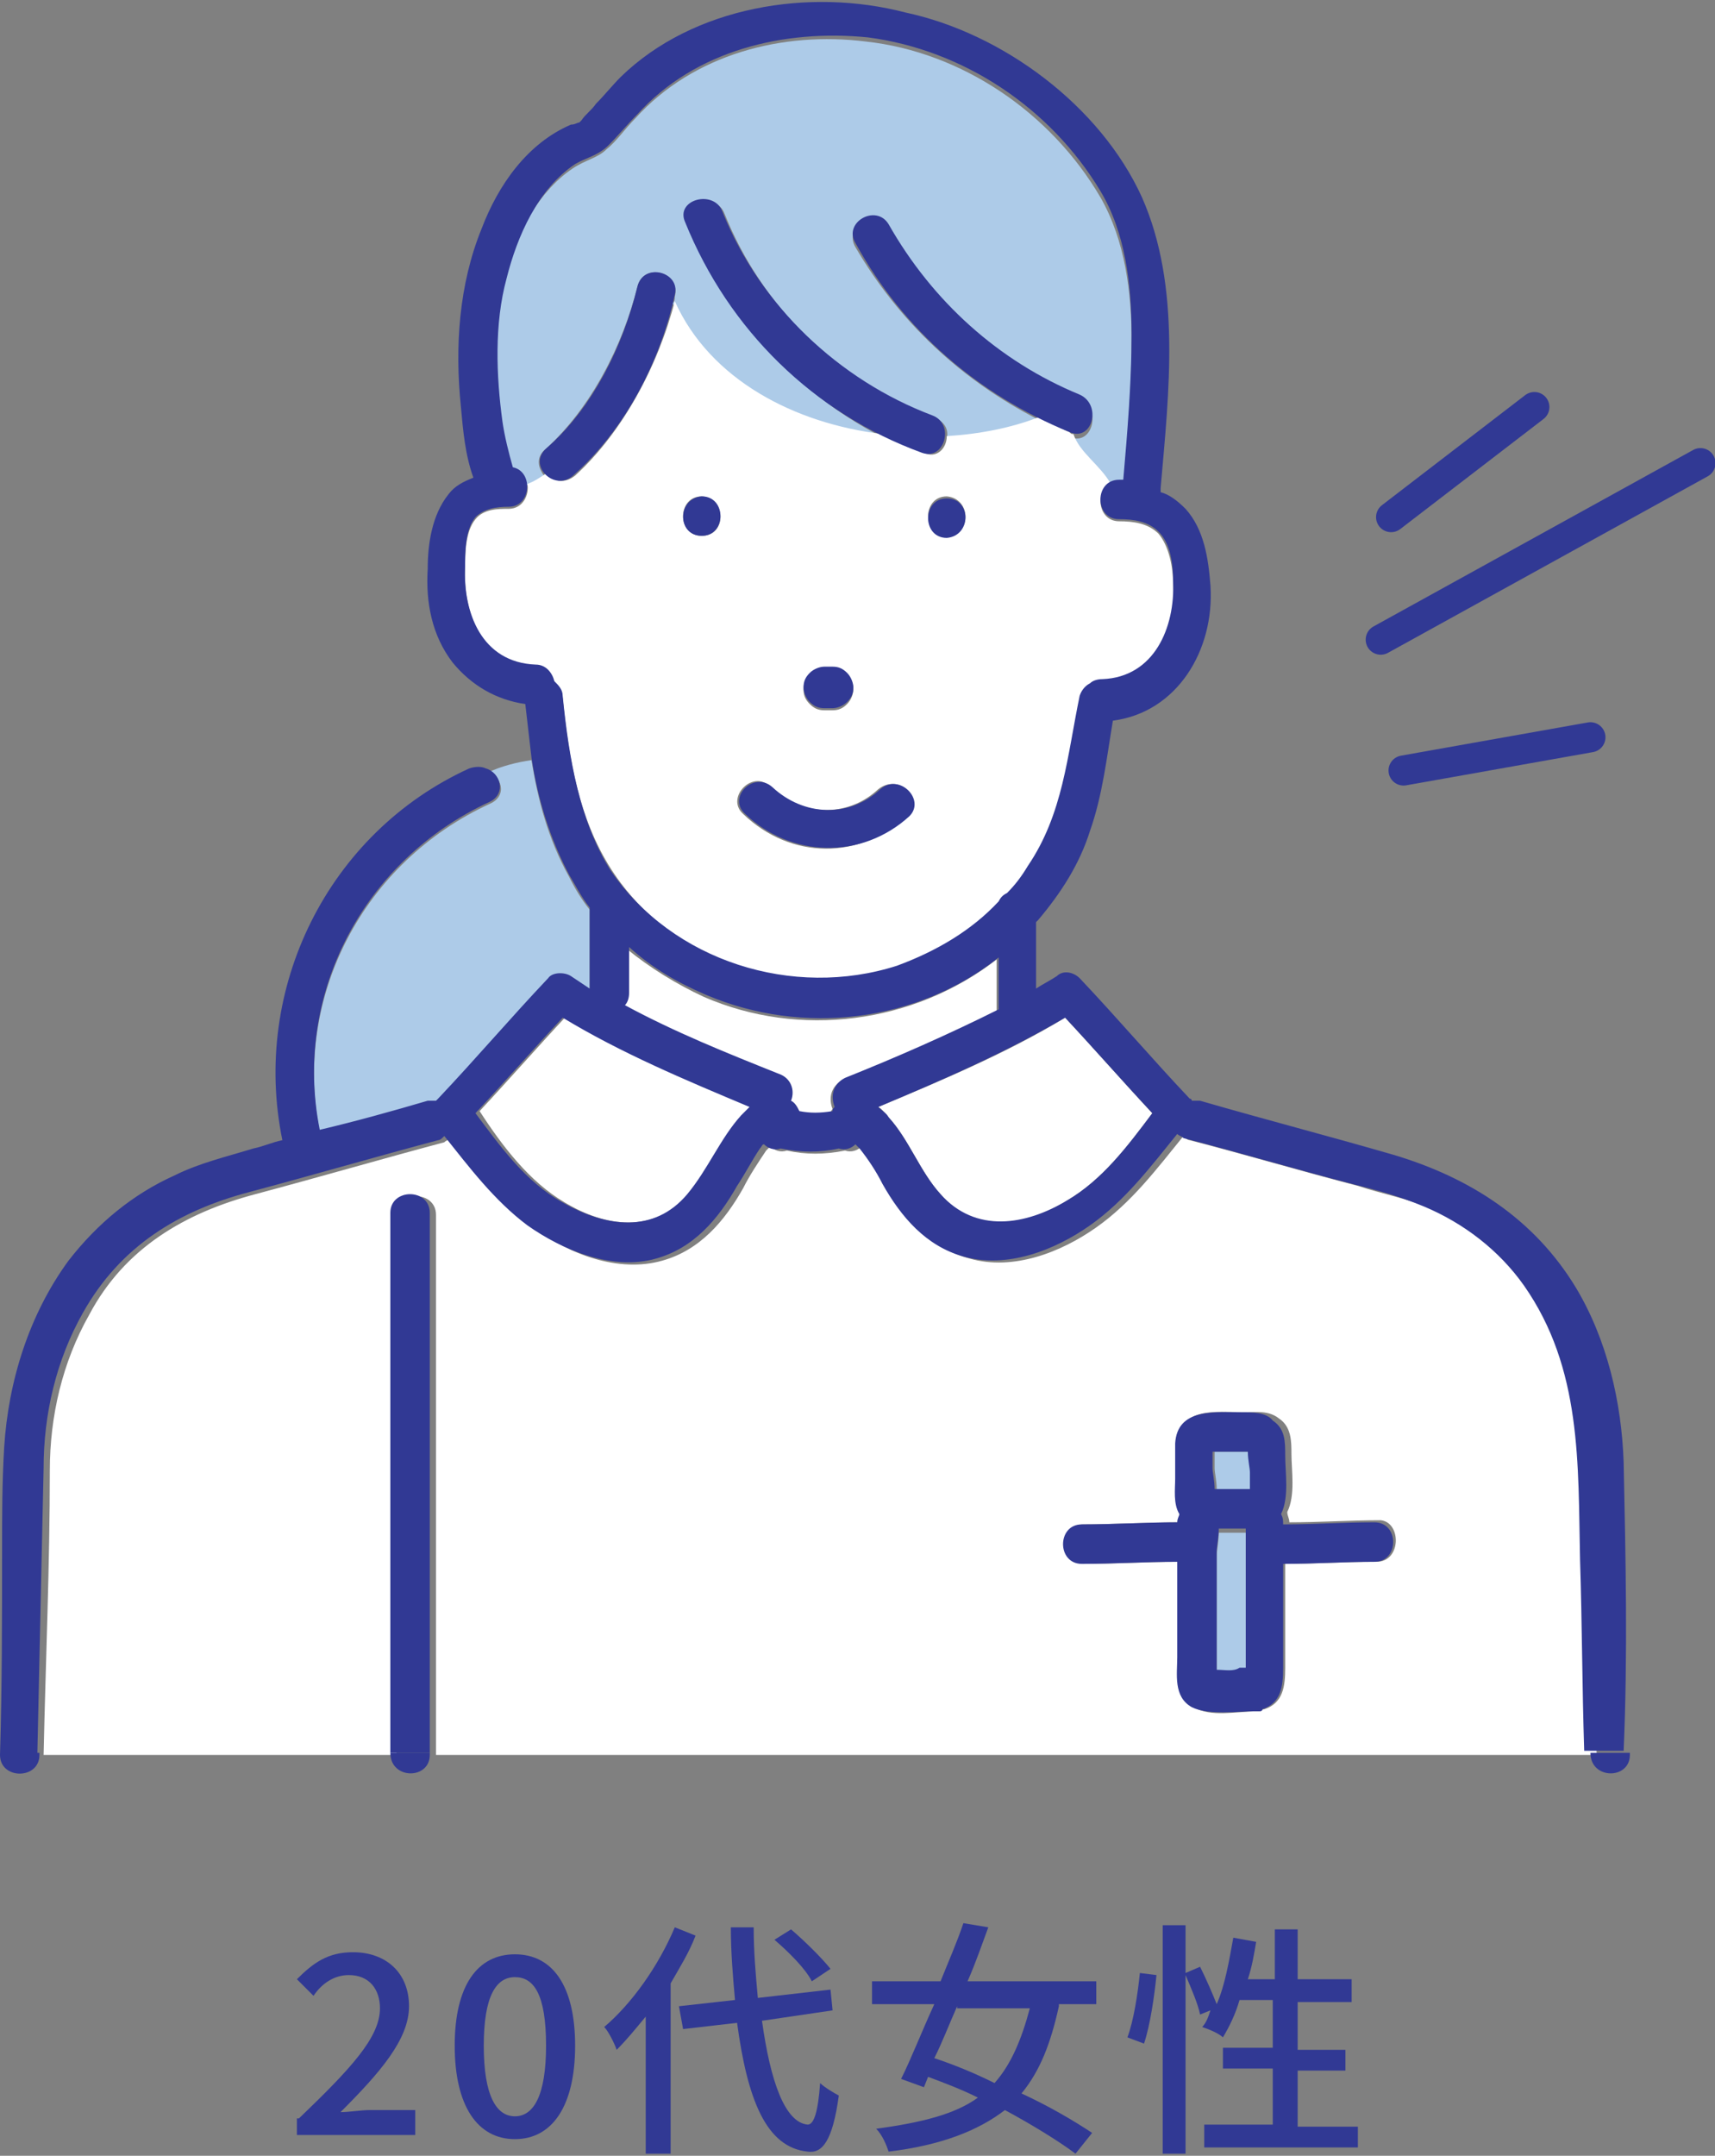 <?xml version="1.0" encoding="utf-8"?>
<!-- Generator: Adobe Illustrator 24.3.0, SVG Export Plug-In . SVG Version: 6.00 Build 0)  -->
<svg version="1.1" id="レイヤー_1" xmlns="http://www.w3.org/2000/svg" xmlns:xlink="http://www.w3.org/1999/xlink" x="0px"
	 y="0px" viewBox="0 0 82.6 103.8" style="enable-background:new 0 0 82.6 103.8;" xml:space="preserve">
<rect x="0" y="0" width="82.6" height="103.8" fill="#808080" stroke="none"/>
<style type="text/css">
	.st0{fill:#313994;}
	.st1{fill:#FFFFFF;}
	.st2{fill:#ADCBE8;}
	.st3{fill:none;stroke:#313994;stroke-width:1.449;stroke-linecap:round;stroke-miterlimit:10;}
</style>
<g>
	<g>
		<path class="st0" d="M14.4,102c2.5-2.4,3.9-3.9,3.9-5.3c0-0.9-0.5-1.6-1.5-1.6c-0.7,0-1.3,0.4-1.7,1l-0.8-0.8
			c0.8-0.8,1.5-1.3,2.7-1.3c1.6,0,2.7,1,2.7,2.6c0,1.6-1.4,3.2-3.3,5.1c0.4,0,1-0.1,1.4-0.1h2.2v1.2h-5.7V102z"/>
		<path class="st0" d="M21.9,98.5c0-2.9,1.1-4.4,2.9-4.4c1.8,0,2.9,1.5,2.9,4.4c0,2.9-1.1,4.5-2.9,4.5C23,103,21.9,101.4,21.9,98.5z
			 M26.3,98.5c0-2.5-0.6-3.3-1.5-3.3c-0.9,0-1.5,0.9-1.5,3.3s0.6,3.4,1.5,3.4C25.7,101.9,26.3,100.9,26.3,98.5z"/>
		<path class="st0" d="M33.5,93.2c-0.3,0.8-0.8,1.6-1.2,2.3v8.2h-1.2v-6.6c-0.5,0.6-0.9,1.1-1.4,1.6c-0.1-0.3-0.4-0.9-0.6-1.1
			c1.3-1.1,2.6-2.9,3.4-4.8L33.5,93.2z M36.7,97.3c0.4,2.9,1.1,4.9,2.2,5c0.3,0,0.5-0.6,0.6-2c0.2,0.2,0.7,0.5,0.9,0.6
			c-0.3,2.2-0.8,2.8-1.5,2.7c-2-0.2-2.9-2.5-3.4-6.2l-2.6,0.3l-0.2-1.1l2.7-0.3c-0.1-1.1-0.2-2.3-0.2-3.5h1.1c0,1.2,0.1,2.3,0.2,3.4
			l3.5-0.4l0.1,1L36.7,97.3z M39.1,95.4c-0.3-0.6-1.1-1.4-1.8-2l0.8-0.5c0.7,0.6,1.5,1.4,1.9,1.9L39.1,95.4z"/>
		<path class="st0" d="M51,96.6c-0.4,1.8-0.9,3.1-1.8,4.2c1.3,0.6,2.5,1.3,3.4,1.9l-0.8,1c-0.8-0.6-2.1-1.4-3.4-2.1
			c-1.3,1-3.1,1.7-5.6,2c-0.1-0.3-0.3-0.8-0.6-1.1c2.2-0.3,3.8-0.7,4.9-1.5c-0.8-0.4-1.6-0.7-2.4-1l-0.2,0.5l-1.1-0.4
			c0.5-1,1-2.3,1.6-3.6H42v-1.1h3.3c0.4-1,0.8-1.9,1.1-2.8l1.2,0.2c-0.3,0.8-0.6,1.7-1,2.6h6.2v1.1H51z M46.1,96.6
			c-0.4,0.9-0.7,1.7-1.1,2.5c0.9,0.3,1.9,0.7,2.9,1.2c0.8-0.9,1.3-2.1,1.7-3.6H46.1z"/>
		<path class="st0" d="M54.3,98.1c0.3-0.8,0.5-2.1,0.6-3.1l0.8,0.1c-0.1,1-0.3,2.4-0.6,3.3L54.3,98.1z M65.4,102.3v1.1H58v-1.1h3.3
			v-2.7h-2.4v-1h2.4v-2.3h-1.6c-0.2,0.7-0.5,1.3-0.8,1.8c-0.2-0.2-0.7-0.4-1-0.5c0.2-0.2,0.3-0.5,0.4-0.8L57.8,97
			c-0.1-0.5-0.4-1.2-0.7-1.9v8.6H56v-11h1.1V95l0.7-0.3c0.3,0.6,0.6,1.3,0.8,1.8c0.4-0.9,0.6-2.1,0.8-3.2l1.1,0.2
			c-0.1,0.6-0.2,1.2-0.4,1.8h1.3v-2.4h1.1v2.4h2.6v1.1h-2.6v2.3h2.3v1h-2.3v2.7H65.4z"/>
	</g>
</g>
<g>
	<g>
		<path class="st1" d="M38,53.1c0.2,0.1,0.3,0.3,0.4,0.5c0.5,0.1,1.1,0.1,1.6,0c0-0.1,0.1-0.2,0.1-0.2c-0.2-0.5-0.1-1.1,0.5-1.4
			c2.5-1,5-2.1,7.4-3.3c0,0,0-0.1,0-0.1c0-0.8,0-1.6,0-2.4c-4,3.1-9.5,3.8-14.1,1.8c-1.3-0.6-2.6-1.4-3.7-2.3c0,0.7,0,1.5,0,2.2
			c0,0.2-0.1,0.4-0.2,0.6c2.4,1.3,4.9,2.3,7.4,3.3C38.1,52,38.2,52.6,38,53.1z"/>
		<path class="st2" d="M58.5,69.9c0,0.3,0,0.5,0,0.8c0,0.2,0.1,0.6,0.1,1c0.3,0,0.5,0,0.8,0c0,0,0,0,0.1,0c0.2,0,0.4,0,0.6,0
			c0.1,0,0.1,0,0.2,0c0,0,0,0,0,0c0-0.3,0-0.5,0-0.8c0-0.2-0.1-0.6-0.1-1c-0.3,0-0.5,0-0.8,0C59.1,69.9,58.8,69.9,58.5,69.9
			C58.5,69.9,58.5,69.9,58.5,69.9C58.5,69.9,58.5,69.9,58.5,69.9z"/>
		<path class="st2" d="M60,80.5c0-0.4,0-0.7,0-1.1c0-1,0-2,0-3c0-0.8,0-1.6,0-2.4c0,0,0-0.1,0-0.2c-0.4,0-0.9,0-1.3,0c0,0,0,0,0,0
			c0,0.4-0.1,0.9-0.1,1.1c0,1.8,0,3.5,0,5.3c0,0.1,0,0.2,0,0.4c0.3,0,0.8,0.1,1.1,0.1C59.8,80.5,59.9,80.5,60,80.5z"/>
		<path class="st1" d="M42.3,53.3c0.2,0.1,0.3,0.3,0.5,0.5c1,1.1,1.5,2.6,2.5,3.7c1.7,2,4,1.6,6.1,0.3c1.7-1,2.9-2.6,4.1-4.2
			c-1.4-1.5-2.8-3.1-4.2-4.6C48.5,50.7,45.4,52,42.3,53.3z"/>
		<path class="st1" d="M27.2,57.9c2,1.2,4.3,1.5,6-0.4c1-1.2,1.5-2.6,2.6-3.8c0.1-0.2,0.3-0.3,0.5-0.5c-3.1-1.2-6.2-2.6-9-4.3
			c-1.4,1.5-2.8,3.1-4.2,4.6C24.2,55.2,25.5,56.9,27.2,57.9z"/>
		<path class="st2" d="M26.3,21.6c2.2-2,3.7-5,4.4-7.8c0.3-1.2,2.1-0.7,1.8,0.5c0,0.1,0,0.2-0.1,0.3c1.7,3.8,5.7,5.9,10,6.4
			c-4.2-2.2-7.5-5.8-9.3-10.2c-0.5-1.1,1.4-1.6,1.8-0.5c1.8,4.5,5.5,8.1,10.1,9.8c0.5,0.2,0.7,0.6,0.6,1c1.6-0.1,3.1-0.4,4.4-0.9
			c-3.7-1.9-6.7-4.7-8.8-8.3c-0.6-1,1-2,1.6-0.9c2.1,3.6,5.3,6.6,9.2,8.2c1,0.4,0.7,2.1-0.3,1.9c0.2,0.9,1.3,1.6,1.8,2.4
			c0.1-0.1,0.3-0.1,0.4-0.1c0.1,0,0.1,0,0.2,0c0.2-2.3,0.4-4.7,0.4-7c0-2.3-0.3-4.8-1.5-6.9C50.6,5.4,46.3,2.5,41.7,2
			c-4-0.5-8.3,0.6-11.1,3.7c-0.5,0.5-0.9,1.1-1.4,1.5c-0.4,0.4-1,0.5-1.6,0.9c-1.8,1.2-2.9,3.5-3.3,5.5c-0.5,2.2-0.5,4.7-0.2,6.9
			c0.1,0.7,0.2,1.5,0.5,2.2c0.4,0.1,0.6,0.4,0.7,0.7c0.3-0.1,0.6-0.3,0.9-0.5C25.9,22.5,25.8,22,26.3,21.6z"/>
		<path class="st1" d="M56.5,28.1c0-0.8-0.2-1.8-0.7-2.4c-0.5-0.5-1.2-0.6-1.9-0.6c-1,0-1.2-1.4-0.4-1.8c-0.5-0.9-1.5-1.5-1.8-2.4
			c-0.1,0-0.1,0-0.2-0.1c-0.5-0.2-1-0.5-1.5-0.7c-1.3,0.5-2.8,0.8-4.4,0.9c0,0.6-0.5,1.1-1.1,0.8c-0.7-0.3-1.4-0.6-2-0.9
			c-4.2-0.5-8.3-2.6-10-6.4c-0.8,3.1-2.5,6.3-4.8,8.4c-0.5,0.4-1,0.3-1.4-0.1c-0.3,0.2-0.6,0.4-0.9,0.5c0.1,0.5-0.2,1.2-0.9,1.2
			c-0.5,0-1.2,0-1.6,0.5c-0.5,0.6-0.5,1.7-0.5,2.4c-0.1,2.2,0.9,4.6,3.4,4.7c0.5,0,0.8,0.4,0.9,0.8c0.2,0.1,0.3,0.4,0.4,0.7
			c0.3,3,0.8,6,2.5,8.5c3,4.4,8.8,6.2,13.8,4.6c1.8-0.6,3.5-1.7,4.9-3.1c0.1-0.2,0.2-0.3,0.4-0.4c0.4-0.4,0.7-0.8,1-1.3
			c1.7-2.5,1.8-5.3,2.5-8.2c0.1-0.3,0.2-0.5,0.5-0.6c0.1-0.1,0.4-0.2,0.6-0.2C55.6,32.7,56.7,30.3,56.5,28.1z M39,32.5
			c0.2-0.2,0.4-0.3,0.7-0.3c0.1,0,0.3,0,0.4,0c0.3,0,0.5,0.1,0.7,0.3c0.2,0.2,0.3,0.4,0.3,0.7c0,0.2-0.1,0.5-0.3,0.7
			c-0.2,0.2-0.4,0.3-0.7,0.3c-0.1,0-0.3,0-0.4,0c-0.3,0-0.5-0.1-0.7-0.3c-0.2-0.2-0.3-0.4-0.3-0.7C38.7,32.9,38.8,32.7,39,32.5z
			 M33.8,25.8c-1.2,0-1.2-1.9,0-1.9C35,24,35,25.8,33.8,25.8z M43.7,39.3c-2.3,2.1-5.6,2.1-7.9-0.1c-0.9-0.8,0.5-2.2,1.3-1.3
			c1.5,1.4,3.7,1.5,5.2,0.1C43.3,37.2,44.6,38.5,43.7,39.3z M45.6,25.8c-1.2,0-1.2-1.9,0-1.9C46.8,24,46.8,25.8,45.6,25.8z"/>
		<path class="st2" d="M23.6,38.7c-6.1,2.8-9.5,9.3-8.2,15.8c1.7-0.5,3.5-1,5.2-1.4c0.1,0,0.3,0,0.4,0c0,0,0-0.1,0.1-0.1
			c1.8-1.9,3.5-3.9,5.3-5.8c0.3-0.3,0.8-0.4,1.1-0.1c0.3,0.2,0.6,0.4,0.9,0.6c0-1.3,0-2.5,0-3.8c0,0,0-0.1,0-0.1
			c-0.4-0.5-0.7-1-1-1.6c-1-1.8-1.5-3.7-1.8-5.6c-0.7,0.1-1.5,0.3-2.1,0.6C24.1,37.3,24.5,38.3,23.6,38.7z"/>
		<path class="st1" d="M73.7,62c-1.2-1.7-2.9-3-4.8-3.8c-1.1-0.5-2.3-0.7-3.5-1.1c-2.7-0.7-5.4-1.5-8.1-2.2c-0.1,0-0.2-0.1-0.3-0.2
			c-1.3,1.6-2.5,3.2-4.2,4.4c-1.7,1.2-4,2.1-6.1,1.5c-1.9-0.5-3-1.9-3.9-3.5c-0.3-0.6-0.7-1.2-1.1-1.7c0,0-0.1-0.1-0.2-0.2
			c-0.2,0.2-0.5,0.3-0.8,0.2c-1,0.2-1.9,0.2-2.8,0c-0.3,0.1-0.6,0-0.8-0.2c-0.1,0.1-0.2,0.2-0.2,0.2c-0.4,0.6-0.8,1.2-1.1,1.8
			c-0.9,1.6-2.1,3-3.9,3.5c-2.1,0.6-4.5-0.3-6.2-1.6c-1.6-1.2-2.8-2.8-4-4.3c-0.1,0.1-0.2,0.1-0.3,0.2c-3,0.8-6.1,1.7-9.1,2.5
			c-3.4,0.9-6.3,2.6-8,5.8c-1.3,2.3-1.9,4.9-1.9,7.5c0,4.6-0.2,9.1-0.3,13.7h17c0-1,0-2.1,0-3.1c0-7.6,0-15.2,0-22.9
			c0-1.2,1.9-1.2,1.9,0c0,1.1,0,2.2,0,3.2c0,7.6,0,15.2,0,22.8h55.9c-0.1-3.1-0.1-6.1-0.2-9.2C76.3,70.6,76.5,66,73.7,62z
			 M66.3,75.2c-1.5,0-2.9,0.1-4.4,0.1c0,0.6,0,1.3,0,1.9c0,1,0,2.1,0,3.1c0,0.9-0.1,1.7-1,2c-0.1,0-0.2,0.1-0.2,0.1c0,0,0,0,0,0
			c0,0,0,0,0,0c-0.1,0-0.1,0-0.2,0c-0.9,0-2.2,0.3-3-0.2c-0.9-0.5-0.7-1.6-0.7-2.4c0-1.5,0-3,0-4.6c-1.5,0-3,0.1-4.6,0.1
			c-1.2,0-1.2-1.9,0-1.9c1.5,0,3.1-0.1,4.6-0.1c0-0.1,0-0.3,0.1-0.4c0,0,0,0,0,0c-0.3-0.5-0.2-1.1-0.2-1.7c0-0.6,0-1.1,0-1.7
			c0.1-1.8,1.9-1.5,3.2-1.5c0.6,0,1.2-0.1,1.7,0.3c0.6,0.4,0.6,1.1,0.6,1.7c0,0.8,0.2,2-0.2,2.8c0,0.2,0.1,0.3,0.1,0.5
			c1.5,0,2.9-0.1,4.4-0.1C67.5,73.3,67.5,75.2,66.3,75.2z"/>
		<path class="st0" d="M60.4,82.4c0.1,0,0.1,0,0.2,0c0,0,0,0,0,0c0,0,0,0,0,0c0.1,0,0.2,0,0.2-0.1c0.9-0.3,1-1.1,1-2
			c0-1,0-2.1,0-3.1c0-0.6,0-1.3,0-1.9c1.5,0,2.9-0.1,4.4-0.1c1.2,0,1.2-1.9,0-1.9c-1.5,0-2.9,0.1-4.4,0.1c0-0.2,0-0.3-0.1-0.5
			c0.4-0.8,0.2-2,0.2-2.8c0-0.7,0-1.3-0.6-1.7C61,68,60.3,68,59.8,68c-1.3,0-3.1-0.2-3.2,1.5c0,0.6,0,1.1,0,1.7
			c0,0.5-0.1,1.2,0.2,1.7c0,0,0,0,0,0c0,0.1-0.1,0.2-0.1,0.4c-1.5,0-3.1,0.1-4.6,0.1c-1.2,0-1.2,1.9,0,1.9c1.5,0,3-0.1,4.6-0.1
			c0,1.5,0,3,0,4.6c0,0.8-0.2,1.9,0.7,2.4C58.2,82.6,59.6,82.4,60.4,82.4z M58.6,80.4c0-0.1,0-0.3,0-0.4c0-1.8,0-3.5,0-5.3
			c0-0.2,0.1-0.7,0.1-1.1c0,0,0,0,0,0c0.4,0,0.9,0,1.3,0c0,0.1,0,0.2,0,0.2c0,0.8,0,1.6,0,2.4c0,1,0,2,0,3c0,0.4,0,0.7,0,1.1
			c-0.1,0-0.2,0-0.3,0C59.4,80.5,59,80.4,58.6,80.4z M59.3,69.9c0.3,0,0.5,0,0.8,0c0,0.4,0.1,0.8,0.1,1c0,0.3,0,0.5,0,0.8
			c0,0,0,0,0,0c-0.1,0-0.1,0-0.2,0c-0.2,0-0.4,0-0.6,0c0,0,0,0-0.1,0c-0.3,0-0.5,0-0.8,0c0-0.4-0.1-0.8-0.1-1c0-0.3,0-0.5,0-0.8
			c0,0,0,0,0,0c0,0,0,0,0.1,0C58.8,69.9,59.1,69.9,59.3,69.9z"/>
		<path class="st0" d="M42.4,38c-1.5,1.4-3.7,1.3-5.2-0.1c-0.9-0.8-2.2,0.5-1.3,1.3c2.2,2.1,5.6,2.2,7.9,0.1
			C44.6,38.5,43.3,37.2,42.4,38z"/>
		<path class="st0" d="M40.1,34.1c0.2,0,0.5-0.1,0.7-0.3c0.2-0.2,0.3-0.4,0.3-0.7c0-0.2-0.1-0.5-0.3-0.7c-0.2-0.2-0.4-0.3-0.7-0.3
			c-0.1,0-0.3,0-0.4,0c-0.2,0-0.5,0.1-0.7,0.3c-0.2,0.2-0.3,0.4-0.3,0.7c0,0.2,0.1,0.5,0.3,0.7c0.2,0.2,0.4,0.3,0.7,0.3
			C39.8,34.1,39.9,34.1,40.1,34.1z"/>
		<path class="st0" d="M45.6,24c-1.2,0-1.2,1.9,0,1.9C46.8,25.8,46.8,24,45.6,24z"/>
		<path class="st0" d="M33.8,25.8c1.2,0,1.2-1.9,0-1.9C32.6,24,32.6,25.8,33.8,25.8z"/>
		<path class="st0" d="M78.2,70.4c-0.1-2.9-0.8-5.9-2.3-8.4c-2-3.3-5.1-5.3-8.8-6.4c-3.1-0.9-6.2-1.7-9.3-2.6c-0.1,0-0.3,0-0.4,0
			c0,0,0-0.1-0.1-0.1c-1.8-1.9-3.5-3.9-5.3-5.8c-0.3-0.3-0.8-0.4-1.1-0.1c-0.3,0.2-0.7,0.4-1,0.6c0-1.1,0-2.2,0-3.2
			c0,0,0.1-0.1,0.1-0.1c1.1-1.3,2-2.7,2.5-4.3c0.6-1.7,0.8-3.5,1.1-5.3c3.1-0.4,4.9-3.4,4.7-6.5c-0.1-1.3-0.3-2.7-1.2-3.7
			c-0.4-0.4-0.8-0.7-1.2-0.8c0-0.1,0-0.1,0-0.2c0.4-4.6,1-9.7-0.9-14c-2-4.4-6.7-7.9-11.4-8.9C39-0.6,33.4,0.3,29.9,3.7
			c-0.4,0.4-0.8,0.9-1.2,1.3c-0.2,0.3-0.5,0.5-0.7,0.8c0,0-0.1,0.1-0.1,0.1c-0.1,0-0.2,0.1-0.4,0.1c-2.1,0.9-3.5,2.9-4.3,5
			c-1.1,2.7-1.3,5.7-1,8.6c0.1,1.1,0.2,2.3,0.6,3.4c-0.5,0.2-0.9,0.4-1.2,0.8c-0.8,1-1,2.4-1,3.6c-0.1,1.6,0.2,3.2,1.2,4.5
			c0.9,1.1,2.1,1.8,3.5,2c0.1,0.9,0.2,1.7,0.3,2.6c0.3,0,0.6-0.1,0.8-0.1c-0.3,0-0.6,0.1-0.8,0.1c0.3,2,0.9,3.9,1.8,5.6
			c0.3,0.5,0.6,1.1,1,1.6c0,0,0,0.1,0,0.1c0,1.3,0,2.5,0,3.8c-0.3-0.2-0.6-0.4-0.9-0.6c-0.3-0.2-0.9-0.2-1.1,0.1
			c-1.8,1.9-3.5,3.9-5.3,5.8c0,0-0.1,0.1-0.1,0.1c-0.1,0-0.2,0-0.4,0c-1.7,0.5-3.5,1-5.2,1.4c-1.3-6.5,2.1-13,8.2-15.8
			c0.8-0.4,0.5-1.4-0.2-1.6c-0.8,0.3-1.5,0.8-2.1,1.5c0.6-0.7,1.3-1.2,2.1-1.5c-0.2-0.1-0.5-0.1-0.8,0c-6.8,3.1-10.5,10.6-9,17.9
			c-0.5,0.1-0.9,0.3-1.4,0.4c-1.3,0.4-2.6,0.7-3.8,1.3c-2,0.9-3.7,2.3-5.1,4.1c-1.9,2.6-2.9,5.8-3.1,9c-0.1,1.7-0.1,3.3-0.1,5
			C0.1,78,0.1,81.2,0,84.5c0,1.2,1.9,1.2,1.9,0c0,0,0-0.1,0-0.1H0.6h1.2c0.1-4.6,0.2-9.1,0.3-13.7c0-2.6,0.6-5.2,1.9-7.5
			c1.8-3.2,4.6-4.9,8-5.8c3-0.8,6.1-1.7,9.1-2.5c0.1,0,0.2-0.1,0.3-0.2c1.2,1.5,2.4,3.1,4,4.3c1.7,1.2,4.1,2.2,6.2,1.6
			c1.8-0.5,3-1.9,3.9-3.5c0.4-0.6,0.7-1.2,1.1-1.8c0.1-0.1,0.1-0.2,0.2-0.2c0.2,0.2,0.5,0.3,0.8,0.2c1,0.2,1.9,0.2,2.8,0
			c0.3,0.1,0.6,0,0.8-0.2c0.1,0.1,0.2,0.2,0.2,0.2c0.4,0.5,0.8,1.1,1.1,1.7c0.9,1.6,2.1,3,3.9,3.5c2.1,0.6,4.4-0.3,6.1-1.5
			c1.7-1.2,2.9-2.8,4.2-4.4c0.1,0.1,0.2,0.1,0.3,0.2c2.7,0.7,5.4,1.5,8.1,2.2c1.2,0.3,2.3,0.6,3.5,1.1c1.9,0.8,3.6,2.1,4.8,3.8
			c2.8,4,2.6,8.6,2.7,13.2c0.1,3.1,0.1,6.1,0.2,9.2h1.9C78.4,79.7,78.3,75.1,78.2,70.4z M27.1,33.5c0-0.3-0.2-0.5-0.4-0.7
			c-0.1-0.4-0.4-0.8-0.9-0.8c-2.6-0.1-3.5-2.5-3.4-4.7c0-0.7,0-1.8,0.5-2.4c0.4-0.4,1-0.5,1.6-0.5c1.1,0,1.2-1.7,0.2-1.9
			c-0.2-0.7-0.4-1.5-0.5-2.2c-0.3-2.2-0.4-4.7,0.2-6.9c0.5-2,1.5-4.3,3.3-5.5c0.5-0.3,1.1-0.4,1.6-0.9c0.5-0.5,0.9-1,1.4-1.5
			c2.8-3.1,7.1-4.1,11.1-3.7c4.6,0.6,8.8,3.4,11.2,7.4c1.2,2,1.5,4.5,1.5,6.9c0,2.3-0.2,4.7-0.4,7c-0.1,0-0.1,0-0.2,0
			c-1.2,0-1.2,1.9,0,1.9c0.7,0,1.4,0.1,1.9,0.6c0.6,0.6,0.7,1.6,0.7,2.4c0.1,2.2-0.9,4.6-3.4,4.7c-0.3,0-0.5,0.1-0.6,0.2
			c-0.2,0.1-0.4,0.3-0.5,0.6c-0.6,2.9-0.8,5.7-2.5,8.2c-0.3,0.5-0.6,0.9-1,1.3c-0.2,0.1-0.3,0.2-0.4,0.4c-1.3,1.4-3,2.4-4.9,3.1
			c-5,1.6-10.8-0.2-13.8-4.6C27.9,39.5,27.4,36.5,27.1,33.5z M35.7,53.7c-1,1.1-1.6,2.6-2.6,3.8c-1.6,1.9-3.9,1.6-6,0.4
			c-1.8-1-3-2.7-4.2-4.3c1.4-1.5,2.8-3.1,4.2-4.6c2.8,1.7,5.9,3,9,4.3C36,53.4,35.9,53.5,35.7,53.7z M40.7,51.9
			c-0.6,0.3-0.7,0.9-0.5,1.4c-0.1,0.1-0.1,0.1-0.1,0.2c-0.6,0.1-1.1,0.1-1.6,0c-0.1-0.2-0.2-0.4-0.4-0.5c0.2-0.5,0-1.1-0.6-1.3
			c-2.5-1-5-2-7.4-3.3c0.1-0.1,0.2-0.3,0.2-0.6c0-0.7,0-1.5,0-2.2c1.1,1,2.3,1.7,3.7,2.3c4.7,2,10.2,1.3,14.1-1.8c0,0.8,0,1.6,0,2.4
			c0,0,0,0.1,0,0.1C45.7,49.8,43.2,50.9,40.7,51.9z M51.4,57.8c-2,1.2-4.4,1.6-6.1-0.3c-1-1.1-1.5-2.6-2.5-3.7
			c-0.1-0.2-0.3-0.3-0.5-0.5c3.1-1.3,6.1-2.6,9-4.3c1.4,1.5,2.8,3.1,4.2,4.6C54.3,55.2,53.1,56.8,51.4,57.8z"/>
		<path class="st0" d="M76.6,84.4C76.6,84.4,76.6,84.4,76.6,84.4c0,1.3,1.9,1.3,1.9,0.1c0,0,0-0.1,0-0.1H76.6z"/>
		<path class="st0" d="M20.7,61.6c0-1.1,0-2.2,0-3.2c0-1.2-1.9-1.2-1.9,0c0,7.6,0,15.2,0,22.9c0,1,0,2.1,0,3.1h1.9
			C20.7,76.8,20.7,69.2,20.7,61.6z"/>
		<path class="st0" d="M18.8,84.4C18.8,84.4,18.8,84.4,18.8,84.4c0,1.3,1.9,1.3,1.9,0.1c0,0,0-0.1,0-0.1H18.8z"/>
		<path class="st0" d="M44.4,21.8c1.1,0.4,1.6-1.4,0.5-1.8c-4.5-1.7-8.3-5.3-10.1-9.8c-0.4-1.1-2.3-0.6-1.8,0.5
			C35.1,15.9,39.2,19.9,44.4,21.8z"/>
		<path class="st0" d="M51.5,20.8c1.1,0.5,1.6-1.3,0.5-1.8c-3.9-1.6-7.1-4.5-9.2-8.2c-0.6-1-2.2-0.1-1.6,0.9
			C43.5,15.9,47.1,19,51.5,20.8z"/>
		<path class="st0" d="M30.7,13.8c-0.7,2.9-2.2,5.9-4.4,7.8c-0.9,0.8,0.4,2.1,1.3,1.3c2.5-2.2,4.2-5.5,4.9-8.7
			C32.8,13.1,31,12.6,30.7,13.8z"/>
	</g>
	<line class="st3" x1="67" y1="24.9" x2="73.9" y2="19.6"/>
	<line class="st3" x1="66.5" y1="30.8" x2="81.9" y2="22.3"/>
	<line class="st3" x1="67.6" y1="37.1" x2="76.6" y2="35.5"/>
</g>
</svg>
